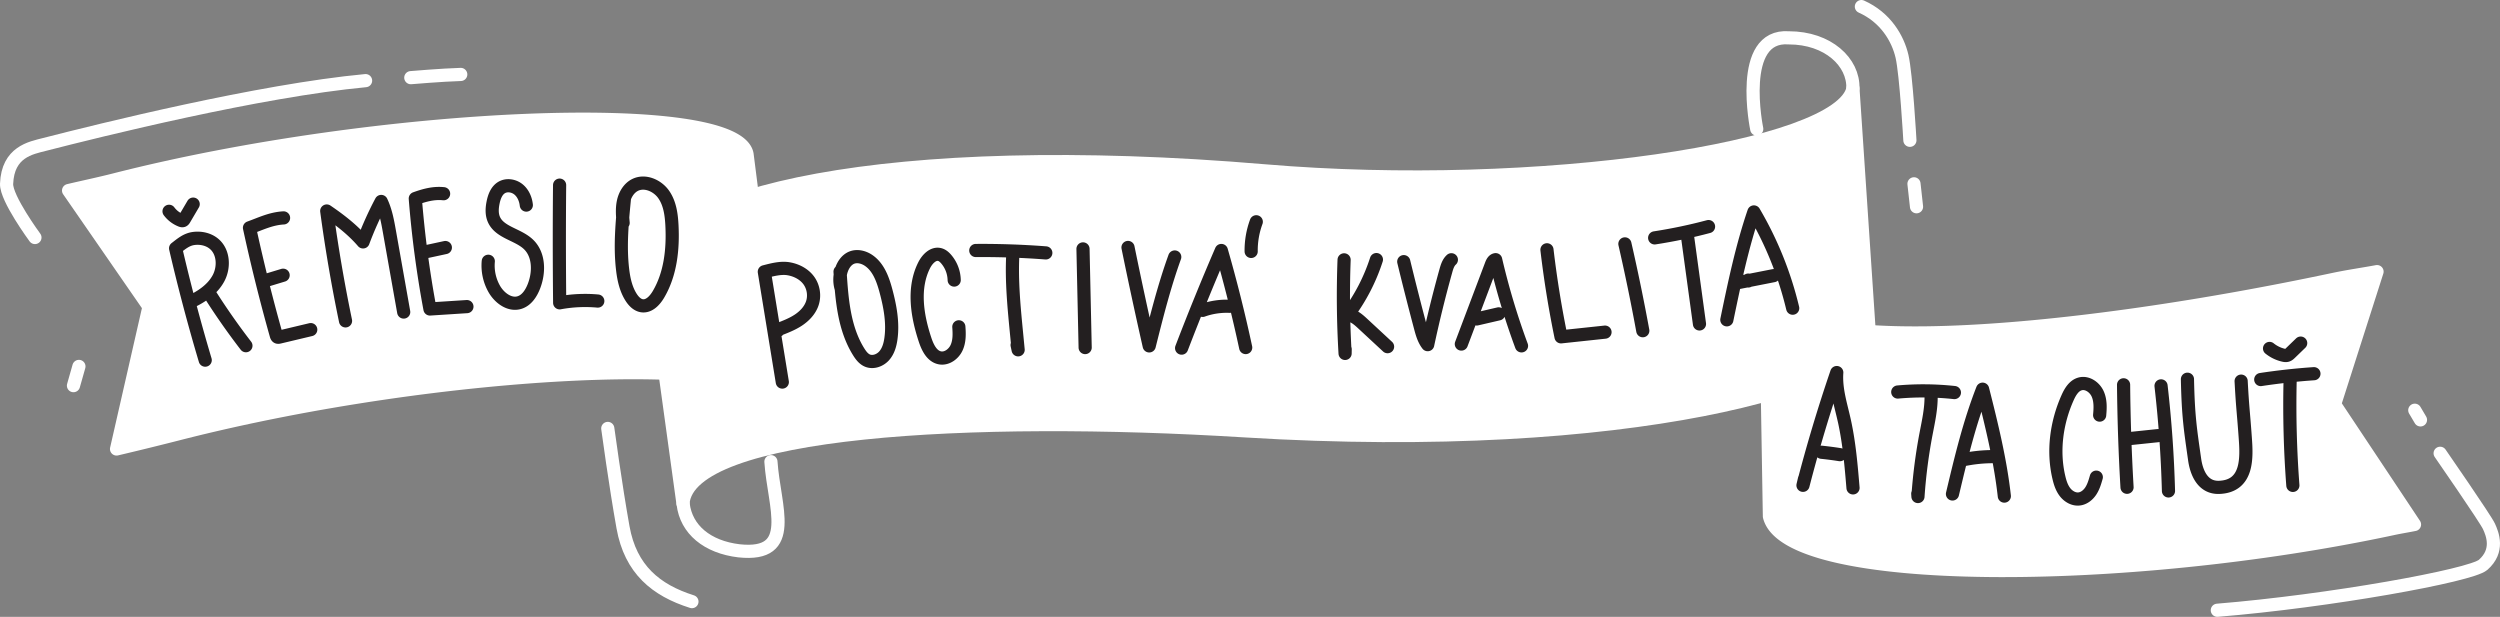 <svg id="Layer_2" data-name="Layer 2" xmlns="http://www.w3.org/2000/svg" viewBox="0 0 379.678 93.68"><rect x="0" y="0" width="379.678" height="93.68" fill="#808080" stroke="none"/><defs><style>.cls-1,.cls-3{fill:#fff;stroke-linecap:round;stroke-linejoin:round;stroke-width:2px;stroke:#fff}.cls-3{fill:none}</style></defs><g id="ilustrace"><path class="cls-3" d="M107.662 24.726s.053 4.218 6.315 4.457M281.401 13.43c.132-3.977-3.77-7.683-9.727-7.683-7.867-.589-4.876 13.846-4.876 13.846M103.748 76.53c.458 3.897 3.676 6.55 8.484 7.123 8.834.944 5.309-6.656 4.849-13.539"/><path class="cls-1" d="M283.909 50.864c.086 7.265-36.138 18.206-94.955 14.562-41.498-2.572-84.354-.174-85.232 11.012l-4.91-35.658c.879-11.186 35.728-19.713 93.242-14.833 41.43 3.516 87.528-3.388 89.353-12.517l2.502 37.434z"/><path class="cls-1" d="M354.56 61.41l12.133 18.244c-1.079.218-2.127.38-3.21.612-40.62 8.72-92.176 8.873-94.76-1.845l-.588-35.199c.194 11.552 44.47 8.08 86.23-.78 2.209-.47 4.422-.78 6.637-1.19L354.56 61.41zm-236.281-.045c-1.398-7.82-50.763-5.802-91.024 4.475a497.64 497.64 0 01-9.554 2.347l4.925-21.595-12.209-17.653c2.324-.549 4.647-1.032 6.961-1.622 40.261-10.278 94.505-12.506 96.077-3.885l4.824 37.933z"/><path class="cls-3" d="M336.747 92.68c16.97-1.385 38.502-5.262 40.366-6.895 2.459-2.155 1.416-4.698.886-5.853-.53-1.154-7.412-11.092-7.412-11.092m-2.985-5.071l-.866-1.468M92.304 65.066s1.168 8.625 2.315 15.025 5.019 9.555 10.467 11.276M5.306 36.071s-4.39-5.953-4.305-8.154c.186-4.844 3.677-5.446 5.714-5.97 8.492-2.183 32.662-8.186 48.807-9.701m6.866-.452s4.736-.406 7.587-.489M11.158 58.568l.828-2.92m278.072-34.34s-.564-10.026-1.198-12.75c-.633-2.723-2.485-5.909-6.17-7.558m7.988 26.916l.386 3.484"/><path d="M118.81 58.024l-2.731-16.75c1.18-.302 2.498-.664 3.699-.455s2.365.813 3.074 1.804c.702.983.898 2.31.51 3.453-.363 1.065-1.183 1.924-2.121 2.544-.938.619-1.998 1.024-3.047 1.429-.06.023-.131.063-.126.128s.14.03.093-.014m9.418-8.903c.27 4.213.601 8.624 2.847 12.199.325.517.713 1.033 1.27 1.284.87.393 1.945.005 2.58-.708s.903-1.68 1.032-2.626c.33-2.412-.125-4.862-.753-7.213-.473-1.77-1.143-3.647-2.666-4.663-.742-.495-1.712-.737-2.54-.403-.746.302-1.256 1.02-1.526 1.777a4.686 4.686 0 00-.106 2.782m17.903 5.945c.082 1.067.108 2.183-.334 3.157s-1.486 1.755-2.538 1.557c-1.228-.232-1.868-1.572-2.26-2.76-1.22-3.68-1.88-7.866-.125-11.325.472-.93 1.394-1.887 2.396-1.593.378.11.684.387.941.686a5.074 5.074 0 011.214 3.176m8.894-3.709c-.19 3.907.189 7.816.566 11.709l.251 2.593-.155-.724m-6.276-14.358a127.44 127.44 0 0110.633.366m5.649-.607l.328 14.981m6.508-15.2a725.581 725.581 0 003.22 14.947c1.14-4.544 2.284-9.097 3.877-13.502m1.044 13.84a384.31 384.31 0 016.035-14.826 223.07 223.07 0 013.696 14.74m1.607-19.1a12.595 12.595 0 00-.776 4.501m-7.372 8.954c1.31-.468 2.712-.68 4.103-.62m17.384-7.053c-.178 4.735-.127 9.48.151 14.21l.011-.633m4.745-13.616a28.552 28.552 0 01-4.345 8.384c.889.092 1.61.731 2.266 1.339l3.773 3.5m2.459-12.911a479.8 479.8 0 002.534 9.968c.247.927.51 1.882 1.102 2.637a186.094 186.094 0 012.756-11.204c.172-.614.366-1.26.839-1.688m1.516 12.8l4.55-12.046c.126-.331.309-.712.658-.767a108.999 108.999 0 003.928 13.088m-6.798-4.085l3.33-.772m7.335-9.73a155.71 155.71 0 002.134 13.216l6.68-.712m3.021-13.402a303.824 303.824 0 012.718 13.185m6.754-14.596l1.854 13.568m-6.805-13.07a77.173 77.173 0 008.182-1.716m2.78 14.159c1.145-5.517 2.294-11.05 4.11-16.383a53.285 53.285 0 015.89 14.617m-6.744-4.265v.128m-1.538.254l5.373-1.057M31.165 54.695A285.294 285.294 0 0126.67 37.71c.882-.68 1.642-1.344 2.746-1.49s2.288.116 3.13.845c1.43 1.237 1.527 3.545.63 5.21-.896 1.664-2.559 2.779-4.27 3.582m3.107-.956a104.35 104.35 0 005.334 7.6M25.674 32.09a4.17 4.17 0 001.782 1.371c.106.043.226.081.333.04.101-.04.163-.14.218-.233l1.332-2.266M47.192 50.06l-4.765 1.135c-.093.022-.195.044-.283.004-.114-.052-.16-.187-.194-.308a275.243 275.243 0 01-4.06-16.298c1.823-.657 3.24-1.382 5.173-1.5m-2.304 9.384l2.239-.679m9.477 6.933a239.006 239.006 0 01-2.853-16.686c2.01 1.37 3.93 2.85 5.515 4.692a51.49 51.49 0 012.76-6.141c.686 1.438.971 3.03 1.25 4.598.72 4.065 1.442 8.13 2.163 12.194m9.601-.824l-5.613.361a159.554 159.554 0 01-2.226-16.775c1.435-.51 2.782-.885 4.297-.73m6.788 10.26a7.19 7.19 0 00.897 4.187c.775 1.367 2.321 2.54 3.826 2.089 1.093-.328 1.786-1.4 2.203-2.463.827-2.107.823-4.773-.797-6.353-1.59-1.55-4.426-1.8-5.292-3.846-.336-.793-.277-1.698-.107-2.543.178-.886.53-1.823 1.31-2.28.785-.459 1.842-.28 2.546.294s1.086 1.477 1.188 2.38m-15.721 7.19l3.425-.74m17.352-9.479c-.055 5.957-.05 11.915.011 17.872a21.273 21.273 0 015.788-.267m4.044-15.547c-.346 3.564-.691 7.16-.279 10.716.174 1.496.497 3.016 1.311 4.283.39.606.95 1.178 1.665 1.268 1.06.134 1.931-.812 2.474-1.732 1.827-3.098 2.228-6.844 2.05-10.436-.081-1.658-.306-3.389-1.262-4.746s-2.85-2.18-4.336-1.44c-.96.48-1.556 1.505-1.78 2.555s-.133 2.138-.039 3.208M274.05 72.737l-.228.968a233.442 233.442 0 015.13-17.125c-.184 2.572.644 4.977 1.19 7.497.713 3.292.997 6.66 1.278 10.018m-4.78-5.41c.931.095 1.86.216 2.785.363m13.854-8.879c.024 1.934-.41 3.84-.772 5.74a79.573 79.573 0 00-1.224 9.498l-.029-.425m-3.038-15.446a43.948 43.948 0 018.6.082m-.292 15.401c1.278-5.374 2.562-10.768 4.575-15.912 1.35 5.331 2.694 10.769 3.3 16.235m14.477-12.299c.103-1.097.148-2.25-.314-3.25s-1.587-1.779-2.65-1.49c-.949.256-1.511 1.212-1.911 2.11-1.684 3.777-2.266 8.092-1.314 12.117.186.79.44 1.585.94 2.225s1.289 1.103 2.097 1.025c.75-.071 1.398-.592 1.81-1.223s.624-1.367.832-2.091m4.144-14.023c.048 5.19.224 10.378.524 15.56m5.166-15.399c.61 5.298.986 10.623 1.128 15.954m-6.305-7.907l4.693-.49m4.494-8.568c.117 5.659.445 7.628 1.09 12.185.279 1.974 1.214 4.34 3.751 4.237 4.417-.18 4.148-4.624 3.943-7.503-.298-4.184-.4-4.38-.63-8.629m7.436.049c-.118 5.264.022 10.534.42 15.784m-4.877-16.076c2.678-.404 5.373-.7 8.075-.887m-6.738-3.835a5.27 5.27 0 002.076 1.02c.201.049.416.085.613.021.184-.06.33-.198.469-.332l1.568-1.518m-51.51 17.771a21.986 21.986 0 015.001-.53" fill="none" stroke="#231f20" stroke-linecap="round" stroke-linejoin="round" stroke-width="2"/></g></svg>